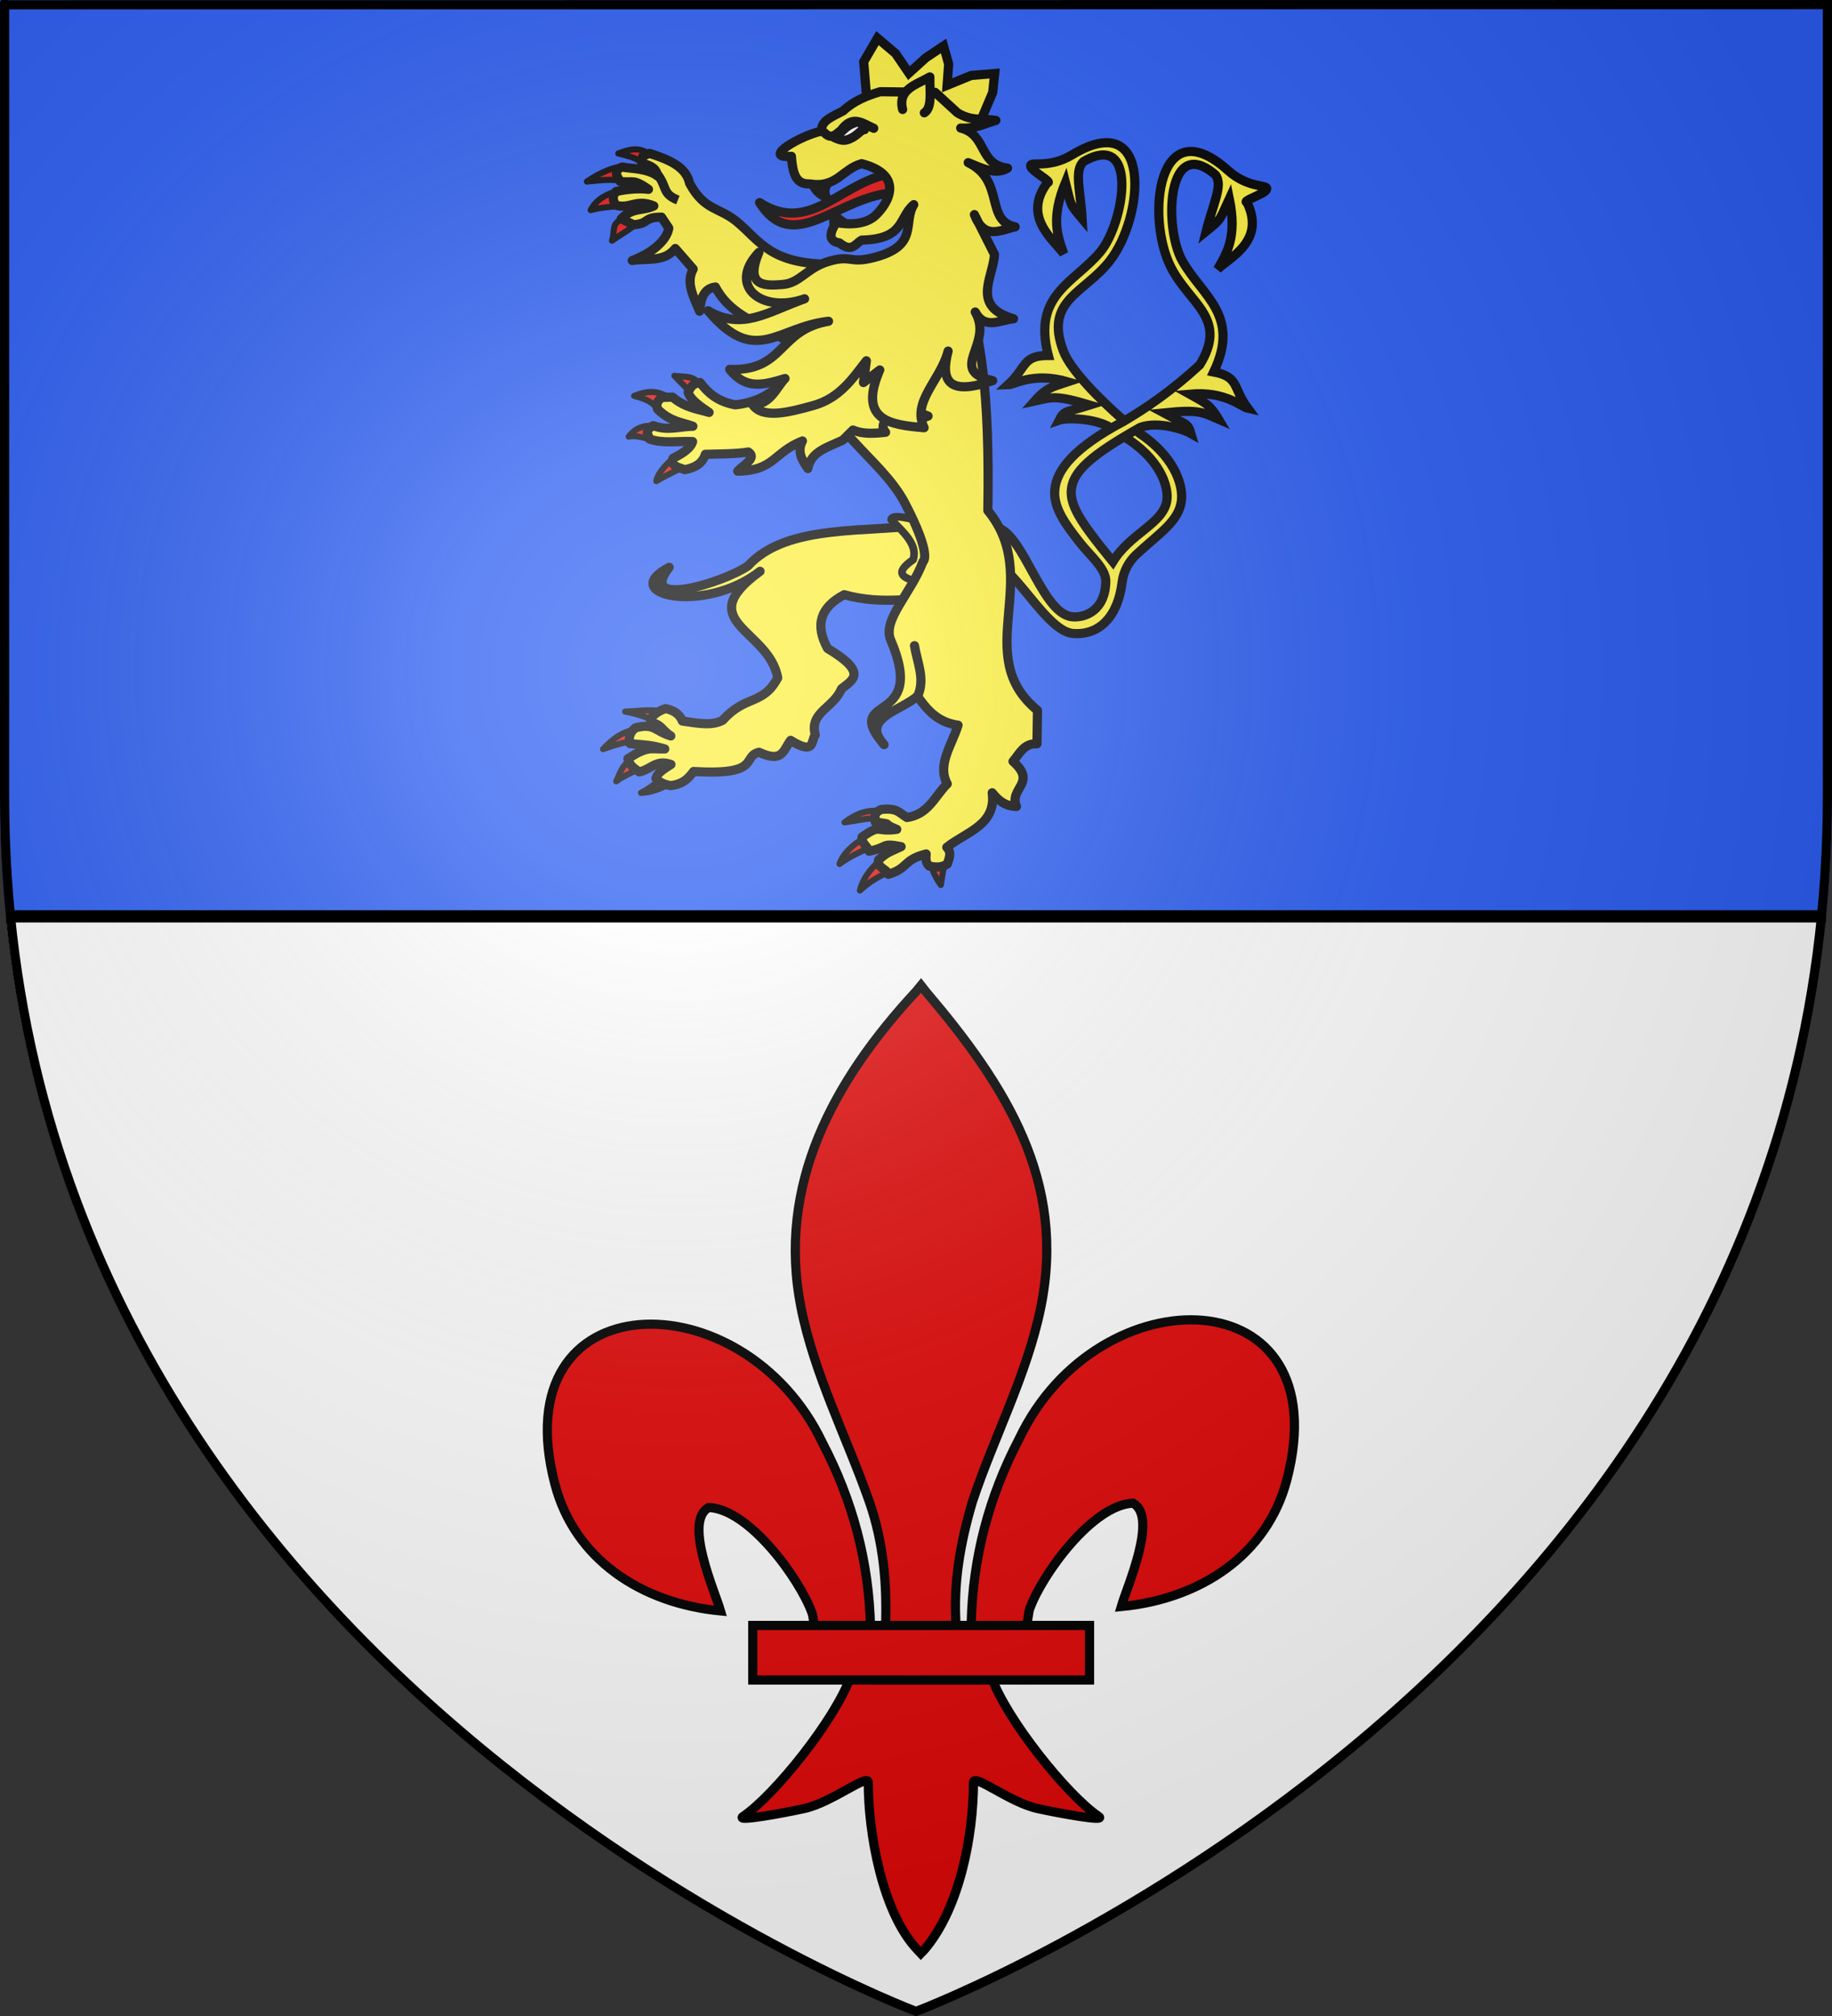 <?xml version="1.0" encoding="UTF-8" standalone="no"?>
<svg
   xmlns:dc="http://purl.org/dc/elements/1.1/"
   xmlns:cc="http://creativecommons.org/ns#"
   xmlns:rdf="http://www.w3.org/1999/02/22-rdf-syntax-ns#"
   xmlns:svg="http://www.w3.org/2000/svg"
   xmlns="http://www.w3.org/2000/svg"
   xmlns:xlink="http://www.w3.org/1999/xlink"
   xmlns:sodipodi="http://sodipodi.sourceforge.net/DTD/sodipodi-0.dtd"
   xmlns:inkscape="http://www.inkscape.org/namespaces/inkscape"
   height="660"
   width="600"
   version="1.0"
   id="svg2"
   sodipodi:version="0.32"
   inkscape:version="0.46"
   sodipodi:docname="Blason_ville_nl_Roermond(Limburg).svg"
   sodipodi:docbase=""
   inkscape:export-filename="/Users/olivier/Desktop/Blason Rouge/Blason_Vide_3D.png"
   inkscape:export-xdpi="144"
   inkscape:export-ydpi="144"
   inkscape:output_extension="org.inkscape.output.svg.inkscape">
  <rect width="100%" height="100%" fill="#333333" stroke="none"/>
  <sodipodi:namedview
     inkscape:window-height="968"
     inkscape:window-width="1280"
     inkscape:pageshadow="2"
     inkscape:pageopacity="0.0"
     guidetolerance="10.0"
     gridtolerance="10.0"
     objecttolerance="10.0"
     borderopacity="1.0"
     bordercolor="#666666"
     pagecolor="#ffffff"
     id="base"
     showgrid="false"
     height="660px"
     inkscape:zoom="1.1454545"
     inkscape:cx="169.92062"
     inkscape:cy="329.99999"
     inkscape:window-x="0"
     inkscape:window-y="22"
     inkscape:current-layer="g3190"
     showguides="true"
     inkscape:guide-bbox="true" />
  <defs
     id="defs6">
    <inkscape:perspective
       sodipodi:type="inkscape:persp3d"
       inkscape:vp_x="0 : 330 : 1"
       inkscape:vp_y="0 : 1000 : 0"
       inkscape:vp_z="600 : 330 : 1"
       inkscape:persp3d-origin="300 : 220 : 1"
       id="perspective3358" />
    <linearGradient
       id="linearGradient2893">
      <stop
         style="stop-color:white;stop-opacity:0.314;"
         offset="0"
         id="stop2895" />
      <stop
         id="stop2897"
         offset="0.19"
         style="stop-color:white;stop-opacity:0.251;" />
      <stop
         style="stop-color:#6b6b6b;stop-opacity:0.125;"
         offset="0.6"
         id="stop2901" />
      <stop
         style="stop-color:black;stop-opacity:0.125;"
         offset="1"
         id="stop2899" />
    </linearGradient>
    <linearGradient
       id="linearGradient2885">
      <stop
         id="stop2887"
         offset="0"
         style="stop-color:white;stop-opacity:1;" />
      <stop
         style="stop-color:white;stop-opacity:1;"
         offset="0.229"
         id="stop2891" />
      <stop
         id="stop2889"
         offset="1"
         style="stop-color:black;stop-opacity:1;" />
    </linearGradient>
    <linearGradient
       id="linearGradient2955">
      <stop
         id="stop2867"
         offset="0"
         style="stop-color:#fd0000;stop-opacity:1;" />
      <stop
         style="stop-color:#e77275;stop-opacity:0.659;"
         offset="0.5"
         id="stop2873" />
      <stop
         style="stop-color:black;stop-opacity:0.323;"
         offset="1"
         id="stop2959" />
    </linearGradient>
    <radialGradient
       inkscape:collect="always"
       xlink:href="#linearGradient2955"
       id="radialGradient2961"
       cx="225.524"
       cy="218.901"
       fx="225.524"
       fy="218.901"
       r="300"
       gradientTransform="matrix(-4.167939e-4,2.183,-1.884,-3.599562e-4,615.597,-289.121)"
       gradientUnits="userSpaceOnUse" />
    <polygon
       id="star"
       transform="scale(53,53)"
       points="0,-1 0.588,0.809 -0.951,-0.309 0.951,-0.309 -0.588,0.809 0,-1 " />
    <clipPath
       id="clip">
      <path
         d="M 0,-200 L 0,600 L 300,600 L 300,-200 L 0,-200 z "
         id="path10" />
    </clipPath>
    <radialGradient
       inkscape:collect="always"
       xlink:href="#linearGradient2955"
       id="radialGradient1911"
       gradientUnits="userSpaceOnUse"
       gradientTransform="matrix(-4.167939e-4,2.183,-1.884,-3.599562e-4,615.597,-289.121)"
       cx="225.524"
       cy="218.901"
       fx="225.524"
       fy="218.901"
       r="300" />
    <radialGradient
       inkscape:collect="always"
       xlink:href="#linearGradient2955"
       id="radialGradient2865"
       gradientUnits="userSpaceOnUse"
       gradientTransform="matrix(0,1.749,-1.593,-1.049767e-7,551.788,-191.29)"
       cx="225.524"
       cy="218.901"
       fx="225.524"
       fy="218.901"
       r="300" />
    <radialGradient
       inkscape:collect="always"
       xlink:href="#linearGradient2955"
       id="radialGradient2871"
       gradientUnits="userSpaceOnUse"
       gradientTransform="matrix(0,1.386,-1.323,-5.741131e-8,-158.082,-109.541)"
       cx="225.524"
       cy="218.901"
       fx="225.524"
       fy="218.901"
       r="300" />
    <radialGradient
       inkscape:collect="always"
       xlink:href="#linearGradient2893"
       id="radialGradient3163"
       gradientUnits="userSpaceOnUse"
       gradientTransform="matrix(1.353,0,0,1.349,-77.629,-85.747)"
       cx="221.445"
       cy="226.331"
       fx="221.445"
       fy="226.331"
       r="300" />
    <inkscape:perspective
       id="perspective3937"
       inkscape:persp3d-origin="355.59589 : 306.40403 : 1"
       inkscape:vp_z="711.19177 : 459.60605 : 1"
       inkscape:vp_y="0 : 1000 : 0"
       inkscape:vp_x="0 : 459.60605 : 1"
       sodipodi:type="inkscape:persp3d" />
    <inkscape:perspective
       id="perspective38"
       inkscape:persp3d-origin="160.08339 : 128.20757 : 1"
       inkscape:vp_z="320.16678 : 192.31136 : 1"
       inkscape:vp_y="0 : 1000 : 0"
       inkscape:vp_x="0 : 192.31136 : 1"
       sodipodi:type="inkscape:persp3d" />
    <inkscape:perspective
       id="perspective4608"
       inkscape:persp3d-origin="160.08339 : 128.20757 : 1"
       inkscape:vp_z="320.16678 : 192.31136 : 1"
       inkscape:vp_y="0 : 1000 : 0"
       inkscape:vp_x="0 : 192.31136 : 1"
       sodipodi:type="inkscape:persp3d" />
  </defs>
  <g
     inkscape:groupmode="layer"
     id="layer3"
     inkscape:label="Fond écu"
     style="display:inline"
     sodipodi:insensitive="true">
    <path
       style="fill:#2b5df2;fill-opacity:1;fill-rule:evenodd;stroke:none;stroke-width:1px;stroke-linecap:butt;stroke-linejoin:miter;stroke-opacity:1;display:inline"
       d="M 0,0 L 0,260.438 C 0,274.017 0.663,287.192 1.938,300 L 300,300 L 598.062,300 C 599.337,287.192 600,274.017 600,260.438 L 600,0 L 300,0 L 0,0 z"
       id="path3161" />
    <path
       style="fill:#ffffff;fill-opacity:1;fill-rule:evenodd;stroke:none;stroke-width:1px;stroke-linecap:butt;stroke-linejoin:miter;stroke-opacity:1;display:inline"
       d="M 2,300 C 27.698,557.617 300,660 300,660 L 300,658.5 C 300,658.5 570.474,556.543 596,300 L 300,300 L 2,300 z"
       id="path5127" />
  </g>
  <g
     inkscape:groupmode="layer"
     id="layer4"
     inkscape:label="Meubles"
     style="display:inline">
    <g
       transform="matrix(0.347,0,0,0.347,176.848,320.186)"
       id="g1878">
      <path
         d="M 407.029,608.699 C 408.454,546.743 423.78,489.16 452.319,434.591 C 527.033,277.405 755.239,281.159 704.934,473.402 C 686.397,544.241 623.425,585.876 548.615,593.017 C 554.015,574.352 583.715,508.365 559.74,495.455 C 521.401,496.904 473.795,563.161 462.347,594.756 C 460.694,599.292 461.156,604.534 459.311,608.996"
         style="opacity:1;fill:#e20909;fill-opacity:1;fill-rule:evenodd;stroke:#000000;stroke-width:8.655;stroke-linecap:butt;stroke-linejoin:miter;stroke-miterlimit:4;stroke-dasharray:none;stroke-opacity:1;display:inline"
         id="path1876"
         sodipodi:nodetypes="ccscscc" />
      <g
         transform="translate(-38.532,-48.577)"
         style="opacity:1;display:inline"
         id="g3942">
        <g
           transform="translate(0,4)"
           style="fill:#e20909;fill-opacity:1;stroke:#000000;stroke-width:8.655;stroke-miterlimit:4;stroke-dasharray:none;stroke-opacity:1"
           id="g13018">
          <path
             d="M 350.523,657.372 C 349.098,595.416 333.772,537.833 305.233,483.264 C 230.519,326.078 2.313,329.832 52.618,522.075 C 71.155,592.914 134.127,634.549 208.937,641.69 C 203.537,623.025 173.837,557.038 197.813,544.128 C 236.151,545.577 283.757,611.833 295.205,643.429 C 296.858,647.965 296.396,653.207 298.241,657.669"
             style="fill:#e20909;fill-opacity:1;fill-rule:evenodd;stroke:#000000;stroke-width:8.655;stroke-linecap:butt;stroke-linejoin:miter;stroke-miterlimit:4;stroke-dasharray:none;stroke-opacity:1"
             id="path1902"
             sodipodi:nodetypes="ccscscc" />
          <path
             d="M 393.626,57.12 C 314.912,141.97 262.061,240.082 284.845,355.151 C 297.414,418.635 327.886,477.431 349.376,538.589 C 362.812,576.959 366.248,617.041 364.657,657.37 L 431.438,657.37 C 428.242,616.744 435.245,577.372 446.72,538.589 C 467.194,477.051 498.345,418.683 511.251,355.151 C 535.379,236.372 478.744,146.792 402.813,57.495 L 398.173,51.577 L 393.626,57.12 z"
             style="fill:#e20909;fill-opacity:1;fill-rule:nonzero;stroke:#000000;stroke-width:8.655;stroke-linecap:butt;stroke-linejoin:miter;stroke-miterlimit:4;stroke-dasharray:none;stroke-opacity:1"
             id="path3734"
             sodipodi:nodetypes="csccccsccc" />
          <path
             d="M 331.345,704.401 C 317.383,743.531 260.456,815.193 230.22,835.62 C 222.377,840.918 267.706,832.569 288.001,828.12 C 314.62,822.286 349.218,793.923 348.407,803.933 C 348.332,849.771 361.218,926.257 394.813,961.401 L 397.995,964.789 L 401.282,961.401 C 434.86,922.23 447.52,853.359 447.688,803.933 C 446.877,793.923 481.476,822.286 508.095,828.12 C 528.39,832.569 573.718,840.918 565.876,835.62 C 535.639,815.193 478.744,743.531 464.782,704.401 L 331.345,704.401 z"
             style="fill:#e20909;fill-opacity:1;fill-rule:evenodd;stroke:#000000;stroke-width:8.655;stroke-linecap:butt;stroke-linejoin:miter;stroke-miterlimit:4;stroke-dasharray:none;stroke-opacity:1"
             id="path6395"
             sodipodi:nodetypes="cssscccssscc" />
          <rect
             width="317.888"
             height="51.503"
             x="239.352"
             y="655.379"
             style="fill:#e20909;fill-opacity:1;stroke:#000000;stroke-width:8.655;stroke-miterlimit:4;stroke-dasharray:none;stroke-opacity:1"
             id="rect4623" />
        </g>
      </g>
    </g>
    <g
       id="g4610"
       transform="matrix(0.697,0,0,0.697,191.16,11.432)">
      <g
         inkscape:label="1"
         id="g4612" />
      <g
         id="g3190">
        <path
           id="path2253"
           style="fill:#fcef3c;fill-opacity:1;fill-rule:evenodd;stroke:#000000;stroke-width:4.306;stroke-linecap:butt;stroke-linejoin:miter;stroke-miterlimit:4;stroke-dasharray:none;stroke-opacity:1;display:inline"
           d="M 253.927,181.16 C 242.303,171.108 228.752,157.299 225.42,148.549 C 216.271,124.523 235.318,121.424 247.265,106.07 C 263.394,85.34 267.464,33.426 229.495,56.335 C 217.874,63.346 208.992,58.744 210.101,61.948 C 210.863,64.149 220.549,69.338 217.916,69.36 C 205.957,85.393 220.645,96.031 225.592,102.804 C 222.678,94.504 219.402,86.201 226.383,69.25 C 229.15,80.179 227.974,78.973 234.218,86.372 C 233.503,73.254 230.302,63.564 234.915,59.451 C 261.084,44.457 254.095,88.489 242.659,102.024 C 230.29,116.664 210.853,122.012 218.337,150.567 C 205.946,150.565 208.309,156.186 199.403,164.333 C 202.664,164.254 211.192,158.241 227.533,162.937 C 220.582,165.272 217.68,165.403 211.883,171.992 C 219.768,170.267 221.36,168.937 237.818,173.848 C 226.608,177.411 225.883,176.119 223.431,180.93 C 226.665,179.811 239.947,179.832 247.6,184.467 C 248.044,184.918 246.978,184.614 247.417,185.027 M 253.832,188.688 C 270.314,198.551 275.215,211.955 273.981,218.969 C 272.092,229.71 256.853,234.054 248.66,247.432 C 244.572,242.405 241.043,238.018 238.152,234.108 C 232.033,225.83 228.772,219.685 229.112,214.102 C 229.665,204.999 238.615,197.279 261.511,184.35 C 269.898,181.232 282.387,185.474 285.353,187.179 C 283.846,181.994 282.892,183.127 272.548,177.526 C 289.635,175.787 290.95,177.392 298.372,180.564 C 293.913,173.005 291.087,172.333 284.697,168.736 C 301.628,167.186 308.878,174.691 312.066,175.38 C 304.845,165.708 308.22,160.629 296.048,158.309 C 308.751,131.663 290.661,122.767 281.255,106.068 C 272.558,90.629 273.946,46.068 296.841,65.7 C 300.602,70.605 295.641,79.524 292.48,92.275 C 300,86.177 298.619,87.142 303.385,76.925 C 307.066,94.884 302.292,102.426 297.873,110.033 C 304.002,104.307 320.424,96.61 311.682,78.62 C 309.1,78.104 319.586,74.824 320.748,72.804 C 322.437,69.865 312.85,72.721 302.75,63.656 C 269.747,34.035 264.014,85.793 275.973,109.178 C 284.83,126.5 302.958,133.113 289.468,154.999 C 276.376,167.095 264.303,175.283 253.851,181.433 C 230.698,193.736 222.191,204.076 221.364,213.762 C 220.633,222.327 226.77,230.318 233.4,238.752 C 237.78,244.324 245.109,250.348 245.346,256.34 C 245.223,270.202 235.778,273.887 229.572,273.297 C 213.751,271.793 205.191,226.057 189.87,231.627 L 184.724,247.491 C 197.577,238.091 215.211,279.982 229.931,281.14 C 242.439,282.123 251.06,273.056 253.008,257.064 C 253.627,251.977 256.139,247.36 259.782,243.968 C 270.424,234.057 279.956,228.364 280.908,218.418 C 281.643,210.725 277.053,197.541 260.905,186.946 C 260.585,186.701 259.649,185.415 259.649,185.415"
           sodipodi:nodetypes="csssscccccscccccccscscsscccccccscccccsssccsscsccsssscs" />
        <path
           d="M 15.663,73.492 C 11.107,74.564 5.881,77.187 3.276,82.29 C 9.241,80.716 12.728,80.917 16.936,80.239 L 15.663,73.492 z"
           style="fill:#e20909;fill-opacity:1;fill-rule:evenodd;stroke:#000000;stroke-width:2.87;stroke-linecap:round;stroke-linejoin:round;stroke-miterlimit:4;stroke-dasharray:none;stroke-opacity:1"
           id="path3249"
           sodipodi:nodetypes="cccc" />
        <path
           d="M 18.242,61.65 C 13.622,62.436 8.612,64.123 1.5,68.863 C 7.664,68.295 14.452,67.41 18.382,68.916 L 18.242,61.65 z"
           style="fill:#e20909;fill-opacity:1;fill-rule:evenodd;stroke:#000000;stroke-width:2.87;stroke-linecap:round;stroke-linejoin:round;stroke-miterlimit:4;stroke-dasharray:none;stroke-opacity:1"
           id="path3247"
           sodipodi:nodetypes="cccc" />
        <path
           d="M 30.744,55.877 C 25.692,52.315 20.82,54.009 16.28,55.679 C 22.602,57.262 24.273,57.762 27.679,60.152 L 30.744,55.877 z"
           style="fill:#e20909;fill-opacity:1;fill-rule:evenodd;stroke:#000000;stroke-width:2.87;stroke-linecap:round;stroke-linejoin:round;stroke-miterlimit:4;stroke-dasharray:none;stroke-opacity:1"
           id="path3245"
           sodipodi:nodetypes="cccc" />
        <path
           d="M 18.718,86.372 C 12.672,88.217 14.875,92.11 13.316,96.618 C 19.092,92.701 22.155,91.132 24.607,88.704 L 18.718,86.372 z"
           style="fill:#e20909;fill-opacity:1;fill-rule:evenodd;stroke:#000000;stroke-width:2.87;stroke-linecap:round;stroke-linejoin:round;stroke-miterlimit:4;stroke-dasharray:none;stroke-opacity:1"
           id="path4220"
           sodipodi:nodetypes="cccc" />
        <path
           d="M 49.78,69.708 C 56.742,82.592 63.533,80.798 71.904,87.678 C 82.825,96.655 87.418,107.712 116.211,107.712 L 108.328,150.969 L 85.547,138.097 C 80.935,134.536 68.492,131.017 61.892,118.397 C 56.288,119.127 54.991,124.075 54.471,129.783 C 51.742,123.128 47.864,116.44 51.46,109.966 L 43.047,100.315 C 37.778,106.937 29.773,104.77 22.817,105.971 C 31.762,102.555 38.861,96.959 40.007,90.791 L 36.578,85.596 C 27.857,85.587 31.05,88.606 23.527,89.157 L 17.641,86.399 C 23.042,80.854 27.72,82.836 32.959,80.328 C 24.665,76.844 21.685,81.964 15.032,79.961 C 13.482,77.349 13.561,75.48 15.207,73.584 C 19.805,72.517 25.263,71.954 30.447,72.525 C 23.112,67.277 23.085,69.719 17.092,68.776 C 15.147,65.66 14.13,63.732 18.08,62.042 C 22.034,62.874 29.967,62.598 34.758,66.32 C 34.128,62.706 32.038,61.516 27.304,60.227 C 28.239,56.225 26.095,57.682 30.94,55.637 C 40.688,58.72 48.165,62.193 49.78,69.708 z"
           style="fill:#fcef3c;fill-rule:evenodd;stroke:#000000;stroke-width:4.306;stroke-linecap:round;stroke-linejoin:round;stroke-miterlimit:4;stroke-dasharray:none;stroke-opacity:1;fill-opacity:1"
           id="path3243" />
        <path
           d="M 36.836,348.138 C 34.757,351.398 30.211,354.239 26.924,356.025 C 33.272,355.776 38.782,352.732 42.762,350.458 L 36.836,348.138 z"
           style="fill:#e20909;fill-opacity:1;fill-rule:evenodd;stroke:#000000;stroke-width:2.87;stroke-linecap:round;stroke-linejoin:round;stroke-miterlimit:4;stroke-dasharray:none;stroke-opacity:1"
           id="path3534" />
        <path
           d="M 22.385,340.251 C 17.79,343.075 16.761,347.692 15.296,350.608 C 19.186,347.697 22.367,346.818 26.333,344.41 L 22.385,340.251 z"
           style="fill:#e20909;fill-opacity:1;fill-rule:evenodd;stroke:#000000;stroke-width:2.87;stroke-linecap:round;stroke-linejoin:round;stroke-miterlimit:4;stroke-dasharray:none;stroke-opacity:1"
           id="path3532" />
        <path
           d="M 25.321,326.22 C 18.14,326.796 13.032,331.327 9.098,335.479 C 15.021,333.331 20.196,331.81 25.809,331.465 C 29.643,329.624 25.144,326.731 25.321,326.22 z"
           style="fill:#e20909;fill-opacity:1;fill-rule:evenodd;stroke:#000000;stroke-width:2.87;stroke-linecap:round;stroke-linejoin:round;stroke-miterlimit:4;stroke-dasharray:none;stroke-opacity:1"
           id="path3530" />
        <path
           d="M 38.941,318.489 C 32.492,316.185 26.236,317.724 19.498,317.829 C 26.648,319.136 32.275,321.488 37.544,324.086 L 38.941,318.489 z"
           style="fill:#e20909;fill-opacity:1;fill-rule:evenodd;stroke:#000000;stroke-width:2.87;stroke-linecap:round;stroke-linejoin:round;stroke-miterlimit:4;stroke-dasharray:none;stroke-opacity:1"
           id="path3528" />
        <path
           d="M 161.487,229.824 C 134.302,234.073 95.555,229.198 77.242,249.371 C 65.379,257.475 25.04,269.642 40.183,250.062 C 15.478,262.875 56.619,272.421 82.886,251.933 C 50.245,275.715 87.057,279.048 91.179,301.985 C 84.185,315.087 76.122,309.783 65.349,321.893 C 60.39,324.472 54.965,323.559 46.357,322.27 C 44.934,318.686 41.796,317.064 38.445,316.424 C 34.994,317.566 31.012,320.083 31.514,322.925 C 36.762,323.878 36.684,326.63 40.95,329.272 C 33.34,326.948 33.283,323.177 24.41,325.44 C 20.944,327.982 21.207,331.383 21.787,332.891 C 29.347,333.578 31.918,333.531 38.112,335.385 C 31.075,335.509 30.164,333.92 20.794,339.963 C 21.613,343.053 23.256,344.255 26.136,346.157 C 31.788,344.937 33.995,340.186 41.012,342.669 C 34.451,346.685 34.627,347.741 33.954,349.17 C 35.215,350.766 37.373,351.967 40.799,352.611 C 46.958,351.876 49.388,348.972 51.647,345.968 C 83.838,347.848 73.99,339.06 82.384,336.934 C 93.55,342.029 93.64,336.2 97.238,331.33 C 109.033,338.715 106.711,331.177 108.825,328.818 C 105.973,318.034 117.364,316.284 121.154,307.104 C 126.288,303.024 133.819,299.675 114.608,288.174 C 108.643,277.335 111.077,268.872 122.426,262.932 C 141.212,268.16 156.138,263.83 172.993,264.279 L 161.487,229.824 z"
           style="fill:#fcef3c;fill-rule:evenodd;stroke:#000000;stroke-width:4.306;stroke-linecap:round;stroke-linejoin:round;stroke-miterlimit:4;stroke-dasharray:none;stroke-opacity:1;fill-opacity:1"
           id="path3524" />
        <path
           d="M 144.471,227.687 C 150.463,233.671 157.078,239.587 154.808,246.476 C 148.538,250.941 145.125,255.142 161.062,257.562 L 167.192,241.855 L 154.686,227.537 C 147.373,225.709 144.662,226.092 144.471,227.687 z"
           style="fill:#fcef3c;fill-rule:evenodd;stroke:#000000;stroke-width:3.588;stroke-linecap:round;stroke-linejoin:round;stroke-miterlimit:4;stroke-dasharray:none;stroke-opacity:1;fill-opacity:1"
           id="path3526" />
        <path
           d="M 139.062,364.421 C 132.251,364.046 127.675,366.037 122.564,369.873 C 130.416,368.754 133.556,367.676 138.905,368.038 L 139.062,364.421 z"
           style="fill:#e20909;fill-opacity:1;fill-rule:evenodd;stroke:#000000;stroke-width:2.87;stroke-linecap:round;stroke-linejoin:round;stroke-miterlimit:4;stroke-dasharray:none;stroke-opacity:1"
           id="path3536" />
        <path
           d="M 131.628,377.309 C 127.111,379.914 121.948,384.166 120.22,389.402 C 124.829,385.969 129.588,383.87 133.876,381.941 L 131.628,377.309 z"
           style="fill:#e20909;fill-opacity:1;fill-rule:evenodd;stroke:#000000;stroke-width:2.87;stroke-linecap:round;stroke-linejoin:round;stroke-miterlimit:4;stroke-dasharray:none;stroke-opacity:1"
           id="path3538" />
        <path
           d="M 138.783,388.226 C 134.376,391.936 131.082,396.713 129.801,401.845 C 134.446,397.62 138.538,395.277 143.638,393.128 L 138.783,388.226 z"
           style="fill:#e20909;fill-opacity:1;fill-rule:evenodd;stroke:#000000;stroke-width:2.87;stroke-linecap:round;stroke-linejoin:round;stroke-miterlimit:4;stroke-dasharray:none;stroke-opacity:1"
           id="path3540" />
        <path
           d="M 163.218,389.625 C 163.675,392.457 165.8,396.497 167.812,399.271 L 169.474,389.044 L 163.218,389.625 z"
           style="fill:#e20909;fill-opacity:1;fill-rule:evenodd;stroke:#000000;stroke-width:2.87;stroke-linecap:round;stroke-linejoin:round;stroke-miterlimit:4;stroke-dasharray:none;stroke-opacity:1"
           id="path3542" />
        <path
           d="M 102.881,148.885 C 111.864,185.636 139.456,197.939 150.96,219.947 C 164.103,245.09 159.418,247.401 159.418,247.401 C 153.929,262.229 140.198,274.786 144.274,284.231 C 162.071,325.47 120.55,309.058 141.152,333.354 C 129.909,320.885 149.209,317.464 156.819,310.553 C 161.299,316.944 166.257,322.868 175.913,324.216 C 173.073,333.443 165.928,342.831 170.847,351.769 C 165.001,357.491 162.105,366.101 151.928,367.583 C 147.895,365.221 147.526,363.033 139.826,363.802 C 135.671,365.623 137.245,367.958 136.964,369.634 C 146.948,371.155 139.013,369.986 147.112,373.142 C 136.604,374.541 140.108,370.379 130.806,376.715 C 130.208,379.276 133.664,381.498 134.13,383.418 C 143.66,381.441 139.55,379.425 149.152,381.273 C 143.945,383.761 142.69,383.723 138.568,387.535 C 137.598,391.144 142.941,392.105 143.162,394.259 C 152.847,391.332 149.842,387.517 160.926,384.698 C 160.785,386.739 160.604,388.789 162.359,390.381 C 165.295,390.98 168.048,391.246 170.894,389.393 C 171.67,386.759 173.117,384.1 170.621,381.587 C 179.564,374.384 193.999,371.202 191.964,355.961 C 194.636,359.305 197.724,362.205 203.354,362.396 C 199.708,353.717 213.275,351.475 201.738,341.221 C 204.822,337.612 206.85,332.65 212.993,332.96 L 213.233,317.269 C 181.678,291.407 216.149,255.363 189.907,223.393 C 190.833,168.016 186.736,139.189 177.616,115.385 L 102.881,148.885 z"
           style="fill:#fcef3c;fill-rule:evenodd;stroke:#000000;stroke-width:4.306;stroke-linecap:round;stroke-linejoin:round;stroke-miterlimit:4;stroke-dasharray:none;stroke-opacity:1;fill-opacity:1"
           id="path3453"
           sodipodi:nodetypes="cscsccccccccccccccccccccccccc" />
        <path
           d="M 53.919,163.544 C 51.363,159.68 45.577,160.743 42.633,160.117 L 49.279,166.918 L 53.919,163.544 z"
           style="fill:#e20909;fill-opacity:1;fill-rule:evenodd;stroke:#000000;stroke-width:2.87;stroke-linecap:round;stroke-linejoin:round;stroke-miterlimit:4;stroke-dasharray:none;stroke-opacity:1"
           id="path2264"
           sodipodi:nodetypes="cccc" />
        <path
           d="M 39.736,170.041 C 35.784,168.022 31.979,166.261 23.71,169.552 C 30.028,171.168 32.223,172.701 34.682,175.441 L 39.736,170.041 z"
           style="fill:#e20909;fill-opacity:1;fill-rule:evenodd;stroke:#000000;stroke-width:2.87;stroke-linecap:round;stroke-linejoin:round;stroke-miterlimit:4;stroke-dasharray:none;stroke-opacity:1"
           id="path2266"
           sodipodi:nodetypes="cccc" />
        <path
           d="M 32.761,183.775 C 28.084,183.177 24.133,184.79 21.155,188.69 C 24.568,187.921 28.418,189.259 31.896,190.223 L 32.761,183.775 z"
           style="fill:#e20909;fill-opacity:1;fill-rule:evenodd;stroke:#000000;stroke-width:2.87;stroke-linecap:round;stroke-linejoin:round;stroke-miterlimit:4;stroke-dasharray:none;stroke-opacity:1"
           id="path2268"
           sodipodi:nodetypes="cccc" />
        <path
           d="M 42.553,198.868 C 39.425,200.527 34.519,206.327 34.144,209.588 C 37.804,207.289 46.083,203.484 48.496,202.045 L 42.553,198.868 z"
           style="fill:#e20909;fill-opacity:1;fill-rule:evenodd;stroke:#000000;stroke-width:2.87;stroke-linecap:round;stroke-linejoin:round;stroke-miterlimit:4;stroke-dasharray:none;stroke-opacity:1"
           id="path2270"
           sodipodi:nodetypes="cccc" />
        <path
           d="M 54.688,163.262 C 50.413,163.953 50.198,166.077 49.079,167.882 C 50.221,171.391 54.586,174.351 58.93,177.316 C 53.224,175.655 47.557,175.043 41.729,170.117 L 36.781,170.301 C 34.024,172.201 34.224,173.991 34.714,175.769 C 40.79,181.728 45.902,181.819 51.326,183.807 C 45.164,183.876 39.482,186.133 32.732,183.521 C 27.95,186.1 30.668,187.803 30.901,189.797 C 37.264,192.057 44.402,190.69 51.181,191 C 50.479,193.764 47.089,196.364 41.976,198.858 C 40.543,202.235 44.277,203.106 47.544,204.204 C 51.914,203.32 55.688,201.649 57.186,196.983 C 64.143,196.789 71.48,196.871 77.381,195.903 C 81.603,198.686 75.139,201.867 72.349,204.912 C 89.498,204.72 89.151,196.147 102.79,190.707 C 100.153,195.718 102.618,199.724 105.34,203.68 C 106.754,195.619 114.782,193.669 121.772,190.325 L 126.551,185.573 C 131.03,187.587 136.405,187.23 141.87,186.635 C 139.071,183.581 141.593,180.329 146.465,176.989 C 153.74,181.317 158.03,180.595 161.821,179.029 C 145.984,173.935 157.343,158.276 156.916,147.195 L 133.092,128.481 L 89.906,166.358 C 85.728,169.679 79.854,172.876 71.186,173.755 C 62.79,172.192 58.295,168.024 54.688,163.262 z"
           style="fill:#fcef3c;fill-rule:evenodd;stroke:#000000;stroke-width:4.306;stroke-linecap:round;stroke-linejoin:round;stroke-miterlimit:4;stroke-dasharray:none;stroke-opacity:1;fill-opacity:1"
           id="path2262" />
        <path
           d="M 117.926,92.761 C 117.898,89.942 117.079,88.086 117.872,84.268 C 120.289,87.653 123.923,88.737 127.051,90.778"
           style="fill:#ffffff;fill-rule:evenodd;stroke:#000000;stroke-width:4.306;stroke-linecap:round;stroke-linejoin:round;stroke-miterlimit:4;stroke-dasharray:none;stroke-opacity:1"
           id="path2476" />
        <path
           d="M 143.909,65.263 C 120.781,69.214 106.425,94.038 82.647,78.743 C 98.772,104.168 119.442,75.473 146.455,74.064 L 143.909,65.263 z"
           style="fill:#e20909;fill-opacity:1;fill-rule:evenodd;stroke:#000000;stroke-width:4.306;stroke-linecap:round;stroke-linejoin:round;stroke-miterlimit:4;stroke-dasharray:none;stroke-opacity:1"
           id="path3447" />
        <path
           d="M 107.4,69.061 C 108.174,72.463 110.509,74.817 114.062,76.355 C 111.93,72.202 115.118,69.291 116.899,66.052"
           style="fill:#ffffff;fill-rule:evenodd;stroke:#000000;stroke-width:4.306;stroke-linecap:round;stroke-linejoin:round;stroke-miterlimit:4;stroke-dasharray:none;stroke-opacity:1"
           id="path2474" />
        <path
           sodipodi:nodetypes="ccccccccccccc"
           id="path3181"
           d="M 132.872,28.298 L 131.578,12.589 L 138.047,1.5 L 146.548,8.708 L 152.832,17.948 L 160.779,10.741 L 169.095,5.196 L 171.498,13.698 L 170.758,23.677 L 182.032,19.057 L 193.121,18.133 L 192.197,27.004 L 186.768,39.835"
           style="fill:#fcef3c;fill-opacity:1;fill-rule:evenodd;stroke:#000000;stroke-width:4.306;stroke-linecap:butt;stroke-linejoin:miter;stroke-miterlimit:4;stroke-dasharray:none;stroke-opacity:1" />
        <path
           d="M 132.825,153.073 L 131.462,163.292 L 139.134,157.372 C 128.793,181.107 143.986,183.137 159.961,184.503 C 154.01,172.227 167.645,162.329 171.249,148.503 C 167.633,162.141 171.041,169.804 192.182,162.381 C 170.379,157.608 192.885,145.288 183.982,130.144 C 188.596,138.633 195.685,133.881 201.991,133.317 C 181.837,127.464 192.389,114.085 193.042,103.132 L 183.595,84.396 C 188.245,96.548 195.796,91.635 202.763,90.152 C 188.487,87.274 198.013,68.35 180.68,59.987 C 186.985,62.493 193.38,65.999 199.161,62.586 C 185.445,60.873 189.688,46.941 177.15,43.745 C 184.222,44.13 188.483,41.661 193.689,40.15 C 187.699,39.157 182.266,40.719 175.581,36.526 L 165.146,26.981 L 139.397,26.671 C 133.009,28.523 126.926,30.989 121.941,35.662 C 117.299,38.227 111.351,40.153 111.77,45.196 C 101.869,47.212 83.168,58.236 97.615,57.013 C 98.287,67.341 100.855,70.164 106.407,69.986 C 118.868,72.041 121.488,62.984 130.618,60.472 C 151.161,65.869 143.056,79.264 137.102,84.814 C 130.63,90.846 118.705,88.103 118.705,88.103 C 114.966,93.798 115.462,96.997 120.194,97.702 C 126.006,102.442 127.688,97.973 130.656,96.373 C 151.044,95.931 147.919,85.673 155.106,79.72 C 149.77,88.314 157.906,99.141 136.038,104.653 C 124.746,107.505 125.869,103.201 115.205,106.346 C 104.54,109.49 101.861,116.584 93.382,117.231 C 85.803,117.808 75.328,118.674 82.34,102.148 C 67.285,117.88 83.613,131.005 103.8,123.944 C 85.661,130.488 74.409,138.925 58.434,129.551 C 80.778,156.044 90.957,137.13 115.05,134.493 C 91.176,138.606 94.595,158.049 68.603,157.108 C 76.096,166.585 84.106,164.584 94.615,161.377 C 90.762,165.26 87.711,173.922 79.369,173.668 C 84.185,180.6 96.88,177.119 107.831,174.097 C 120.29,170.66 126.316,161.431 132.825,153.073 z"
           style="fill:#fcef3c;fill-rule:evenodd;stroke:#000000;stroke-width:4.306;stroke-linecap:round;stroke-linejoin:round;stroke-miterlimit:4;stroke-dasharray:none;stroke-opacity:1;fill-opacity:1"
           id="path2462" />
        <path
           d="M 149.873,35.025 C 147.472,25.504 156.29,23.421 162.672,19.723 C 162.499,26.051 164.006,34.086 160.067,36.59"
           style="fill:#fcef3c;fill-rule:evenodd;stroke:#000000;stroke-width:4.306;stroke-linecap:round;stroke-linejoin:round;stroke-miterlimit:4;stroke-dasharray:none;stroke-opacity:1;fill-opacity:1"
           id="path2472" />
        <path
           sodipodi:nodetypes="ccc"
           d="M 113.095,45.899 C 116.557,49.524 118.567,46.466 120.896,44.872 C 126.433,37.131 131.296,41.801 136.302,43.863"
           style="fill:#ffffff;fill-rule:evenodd;stroke:#000000;stroke-width:4.306;stroke-linecap:round;stroke-linejoin:round;stroke-miterlimit:4;stroke-dasharray:none;stroke-opacity:1"
           id="path3449" />
        <path
           d="M 117.578,48.122 C 120.631,49.539 122.419,49.995 124.919,48.865 C 129.001,47.165 130.004,44.559 131.991,44.488 C 131.625,42.808 131.092,41.225 128.267,40.954 C 121.982,43.056 122.518,45.219 117.578,48.122 z"
           style="fill:#ffffff;fill-opacity:1;fill-rule:evenodd;stroke:#000000;stroke-width:4.306;stroke-linecap:round;stroke-linejoin:round;stroke-miterlimit:4;stroke-dasharray:none;stroke-opacity:1"
           id="path3451" />
        <path
           d="M 156.911,310.621 C 160.59,302.552 156.723,294.764 155.441,286.881"
           style="fill:#ffffff;fill-rule:evenodd;stroke:#000000;stroke-width:4.306;stroke-linecap:round;stroke-linejoin:round;stroke-miterlimit:4;stroke-dasharray:none;stroke-opacity:1"
           id="path3518" />
        <path
           d="M 34.217,64.94 C 39.463,71.19 36.546,74.535 44.257,77.57"
           style="fill:#ffffff;fill-rule:evenodd;stroke:#000000;stroke-width:4.306;stroke-linecap:butt;stroke-linejoin:miter;stroke-miterlimit:4;stroke-dasharray:none;stroke-opacity:1"
           id="path4248" />
      </g>
    </g>
  </g>
  <g
     inkscape:groupmode="layer"
     id="layer2"
     inkscape:label="Reflet final"
     sodipodi:insensitive="true"
     style="display:inline">
    <path
       sodipodi:nodetypes="cccccc"
       d="M 300,658.5 C 300,658.5 598.5,546.18 598.5,260.728 C 598.5,-24.723 598.5,2.176 598.5,2.176 L 1.5,2.176 L 1.5,260.728 C 1.5,546.18 300,658.5 300,658.5 z "
       style="opacity:1;fill:url(#radialGradient3163);fill-opacity:1;fill-rule:evenodd;stroke:none;stroke-width:1px;stroke-linecap:butt;stroke-linejoin:miter;stroke-opacity:1"
       id="path2875"
       inkscape:export-xdpi="144"
       inkscape:export-ydpi="144" />
  </g>
  <g
     inkscape:groupmode="layer"
     id="layer1"
     inkscape:label="Contour final"
     style="display:inline"
     sodipodi:insensitive="true">
    <rect
       style="fill:#000000;fill-opacity:1;stroke:none;stroke-width:15;stroke-linecap:round;stroke-linejoin:round;stroke-miterlimit:4;stroke-dasharray:none;display:inline"
       id="rect7073"
       width="4"
       height="596"
       x="298"
       y="-598"
       transform="matrix(0,1,-1,0,0,0)" />
    <path
       sodipodi:nodetypes="cccccc"
       d="M 300,658.5 C 300,658.5 1.5,546.18 1.5,260.728 C 1.5,-24.723 1.5,1.558 1.5,1.558 L 598.5,1.499 L 598.5,260.728 C 598.5,546.18 300,658.5 300,658.5 z"
       style="opacity:1;fill:none;fill-opacity:1;fill-rule:evenodd;stroke:#000000;stroke-width:3;stroke-linecap:butt;stroke-linejoin:miter;stroke-miterlimit:4;stroke-dasharray:none;stroke-opacity:1"
       id="path1411"
       inkscape:export-xdpi="144"
       inkscape:export-ydpi="144" />
  </g>
</svg>

